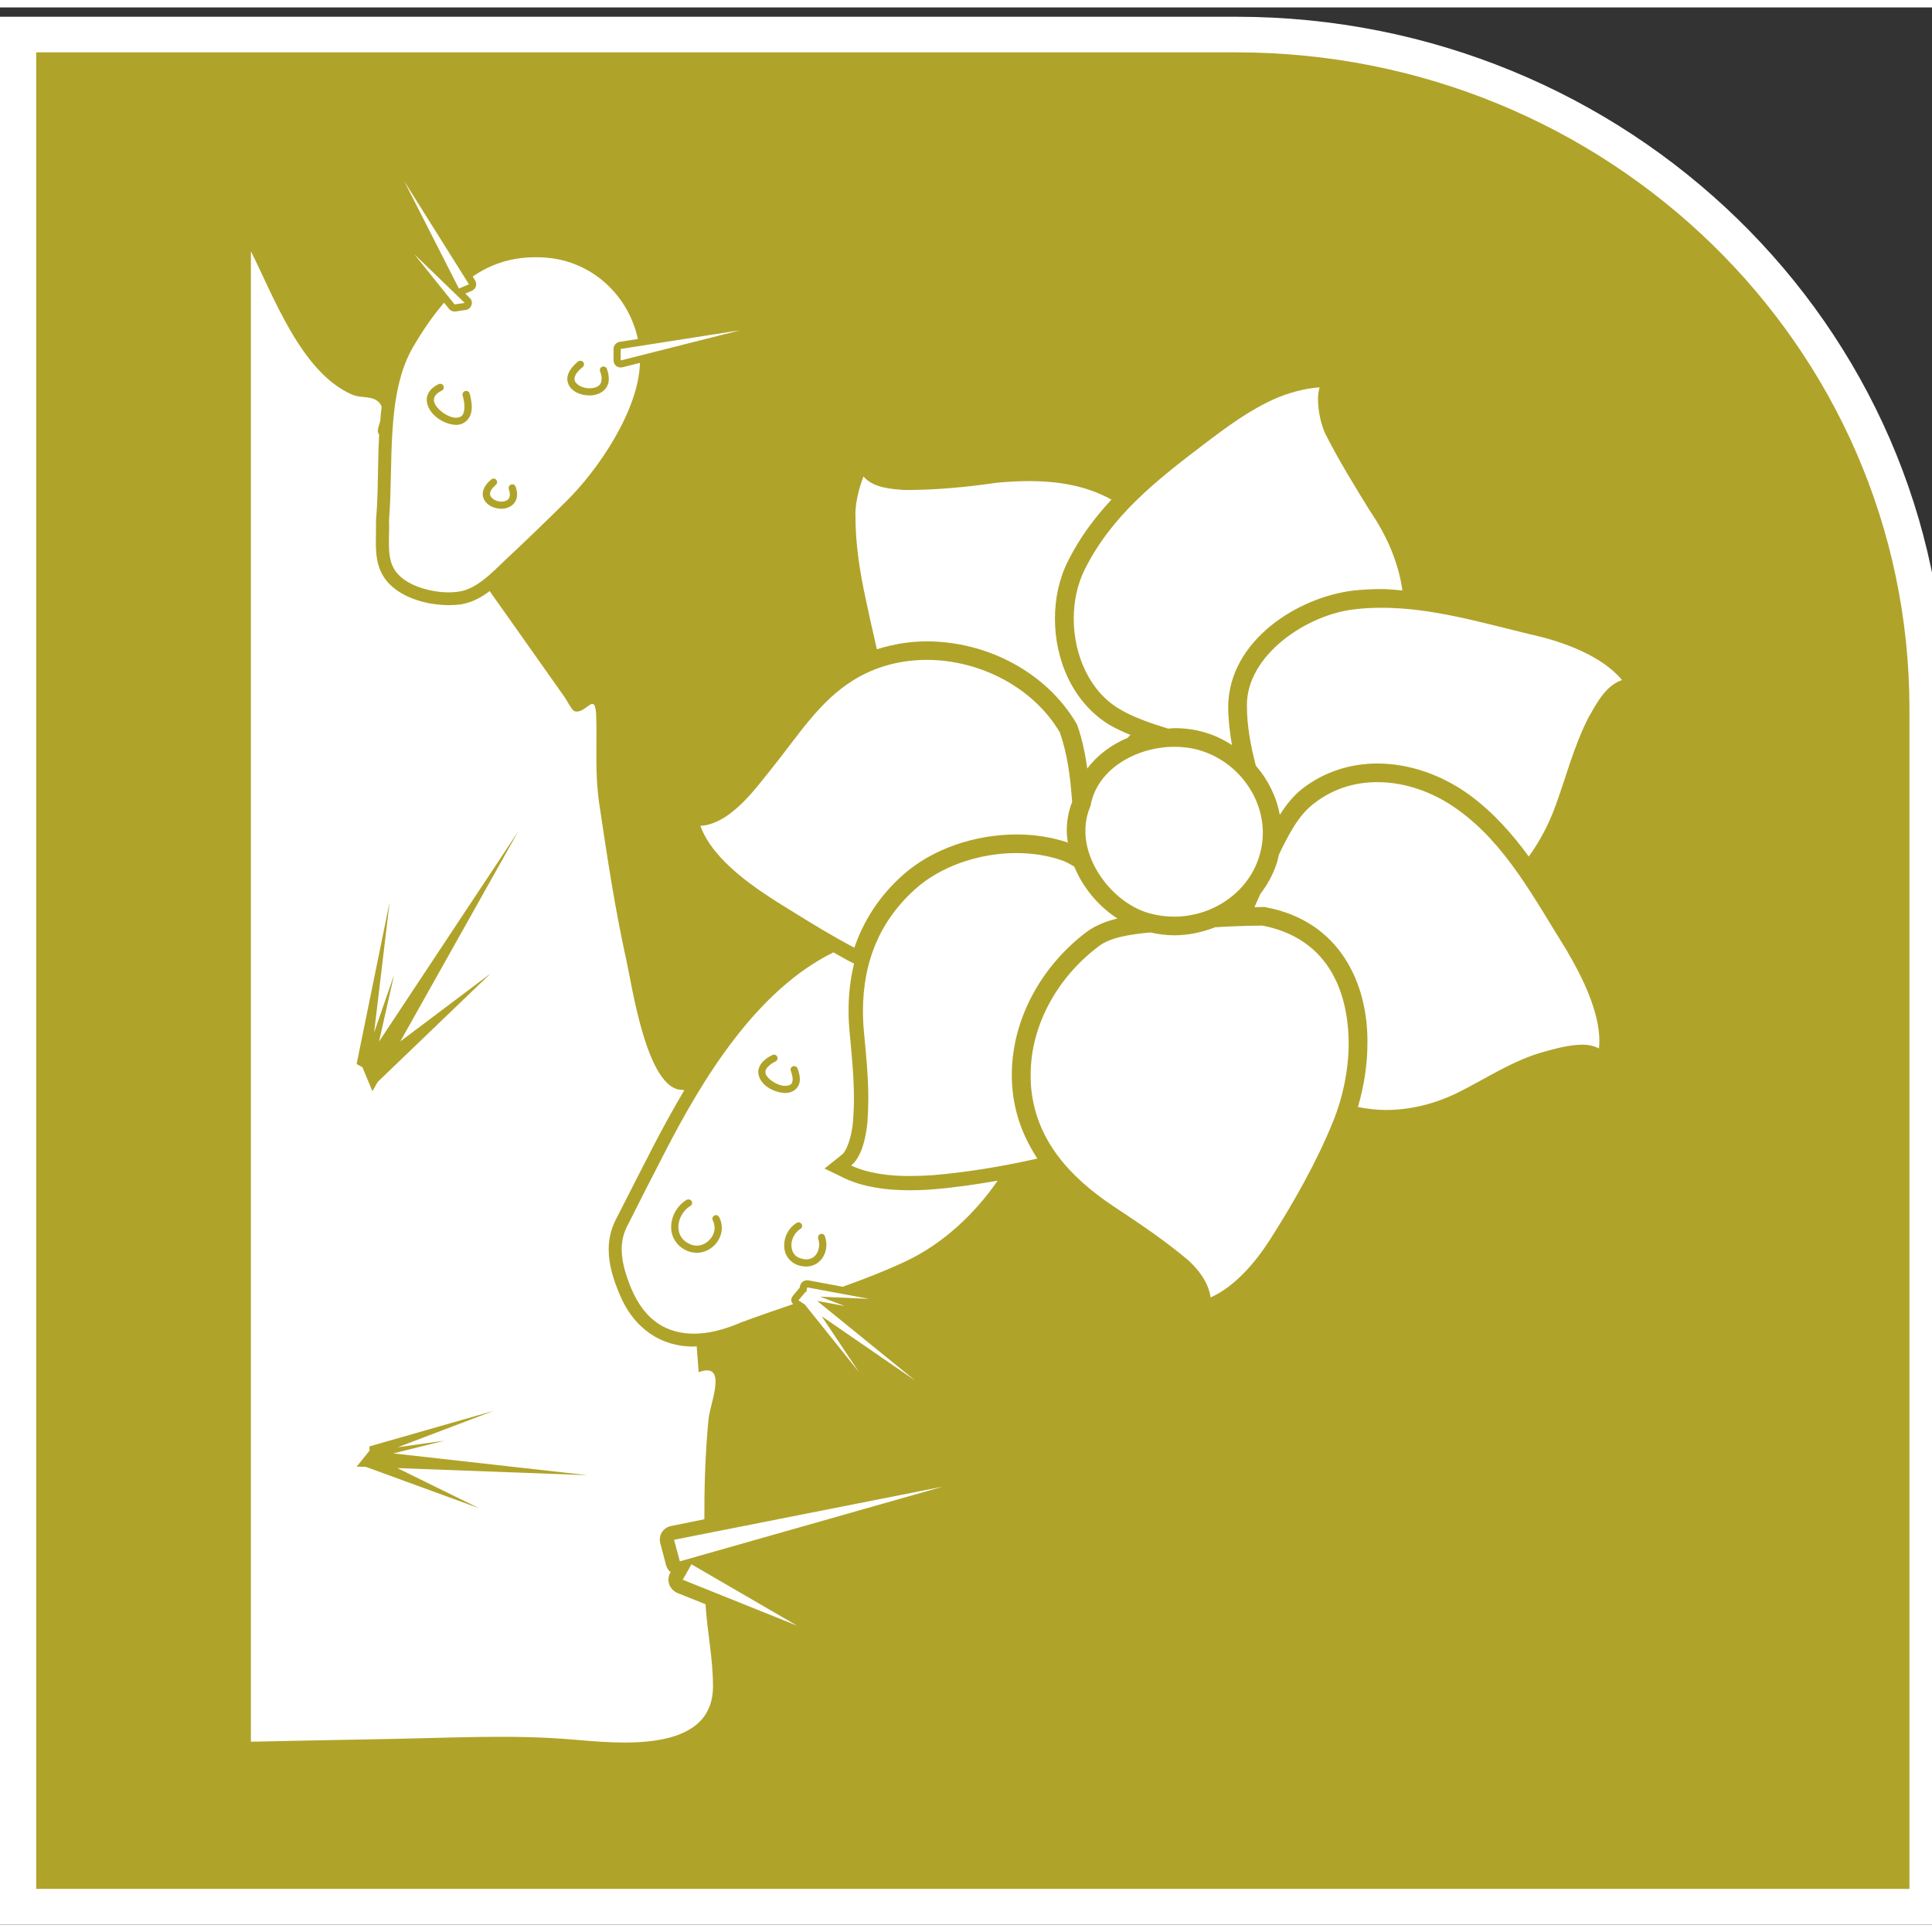 <?xml version="1.0" encoding="UTF-8"?>
<svg xmlns="http://www.w3.org/2000/svg" xmlns:xlink="http://www.w3.org/1999/xlink" width="130px" height="130px" viewBox="0 0 130 129" version="1.1">
<rect x="0" y="0" width="130" height="129" fill="#333333" stroke="none"/>
<g id="surface1">
<path style="fill-rule:evenodd;fill:rgb(69.02%,63.922%,16.471%);fill-opacity:1;stroke-width:46.979;stroke-linecap:butt;stroke-linejoin:miter;stroke:rgb(100%,100%,100%);stroke-opacity:1;stroke-miterlimit:8;" d="M 1576.504 2470.025 L 0.031 2470.025 L 0.031 -0.025 L 2470.969 -0.025 L 2470.969 1580.112 C 2470.969 2073.695 2069.058 2470.025 1576.504 2470.025 " transform="matrix(0.052,0,0,-0.051,1.213,127.796)"/>
<path style=" stroke:none;fill-rule:evenodd;fill:rgb(100%,100%,100%);fill-opacity:1;" d="M 41.766 23.754 L 49.82 21.719 L 41.766 22.98 Z M 31.555 18.629 L 27.195 11.684 L 30.879 18.914 Z M 26.828 38.184 C 27.543 38.938 28.992 39.359 30.207 39.359 C 30.422 39.359 30.633 39.34 30.82 39.316 C 32.039 39.176 33.086 38.051 34.121 37.066 C 35.449 35.828 36.742 34.574 38.035 33.297 C 40.285 31.105 42.988 27.062 43.059 23.918 L 41.891 24.211 C 41.855 24.219 41.812 24.227 41.766 24.227 C 41.668 24.227 41.566 24.199 41.473 24.133 C 41.355 24.039 41.285 23.895 41.285 23.754 L 41.285 22.98 C 41.285 22.742 41.457 22.543 41.695 22.5 L 42.922 22.312 C 42.301 19.395 39.84 17.047 36.684 16.832 C 36.461 16.809 36.242 16.809 36.035 16.809 C 34.352 16.809 32.988 17.297 31.809 18.105 L 31.969 18.371 C 32.039 18.492 32.062 18.645 32.02 18.773 C 31.977 18.902 31.883 19.008 31.75 19.066 L 31.312 19.254 L 31.602 19.547 C 31.738 19.668 31.789 19.863 31.723 20.027 C 31.672 20.207 31.512 20.328 31.34 20.355 L 30.66 20.457 C 30.641 20.457 30.609 20.465 30.59 20.465 C 30.445 20.465 30.301 20.391 30.215 20.285 L 29.883 19.867 C 29.137 20.734 28.457 21.719 27.816 22.812 C 25.945 25.988 26.488 30.703 26.176 34.508 C 26.184 34.66 26.184 34.809 26.184 34.953 C 26.184 35.32 26.168 35.676 26.168 36.016 C 26.168 36.895 26.262 37.613 26.828 38.184 M 38.898 23.824 C 39 23.746 39.152 23.762 39.246 23.867 C 39.328 23.969 39.305 24.117 39.203 24.203 C 38.77 24.547 38.648 24.836 38.656 25.008 C 38.656 25.316 39.125 25.629 39.672 25.629 C 40.148 25.617 40.48 25.445 40.48 24.992 C 40.48 24.855 40.461 24.684 40.375 24.492 C 40.336 24.355 40.395 24.219 40.52 24.176 C 40.641 24.133 40.785 24.191 40.836 24.312 C 40.922 24.562 40.965 24.785 40.965 24.992 C 40.965 25.773 40.273 26.109 39.672 26.109 C 38.988 26.109 38.199 25.758 38.172 25.008 C 38.172 24.621 38.41 24.227 38.898 23.824 M 33.051 31.766 C 33.152 31.672 33.312 31.688 33.391 31.785 C 33.477 31.887 33.469 32.043 33.363 32.121 C 33.051 32.395 32.965 32.609 32.973 32.746 C 32.973 32.988 33.332 33.254 33.746 33.254 C 34.09 33.227 34.293 33.133 34.309 32.77 C 34.309 32.676 34.285 32.555 34.234 32.402 C 34.199 32.273 34.273 32.145 34.395 32.102 C 34.52 32.059 34.656 32.121 34.699 32.254 C 34.762 32.438 34.793 32.609 34.793 32.77 C 34.793 33.434 34.227 33.734 33.746 33.734 C 33.18 33.734 32.512 33.414 32.48 32.746 C 32.48 32.418 32.676 32.078 33.051 31.766 M 29.504 25.352 C 29.629 25.293 29.781 25.336 29.836 25.457 C 29.895 25.582 29.844 25.723 29.73 25.781 C 29.297 25.996 29.203 26.211 29.195 26.418 C 29.195 26.906 30.082 27.609 30.691 27.609 C 31.031 27.578 31.223 27.5 31.254 26.891 C 31.254 26.691 31.219 26.426 31.129 26.109 C 31.094 25.98 31.172 25.844 31.297 25.816 C 31.434 25.773 31.562 25.852 31.602 25.98 C 31.695 26.332 31.746 26.633 31.746 26.891 C 31.746 27.672 31.238 28.09 30.691 28.09 C 29.809 28.066 28.754 27.336 28.711 26.418 C 28.703 25.996 28.984 25.602 29.504 25.352 M 30.59 19.984 L 31.27 19.883 L 27.875 16.602 Z M 48.816 54.461 C 48.332 54.77 47.754 55.039 47.125 55.07 C 48.008 57.469 50.91 59.359 53.215 60.766 C 54.637 61.648 56.051 62.52 57.488 63.266 C 58.102 61.477 59.141 59.828 60.695 58.43 C 62.703 56.609 65.598 55.656 68.398 55.648 C 69.562 55.648 70.703 55.82 71.766 56.164 C 71.801 56.18 71.824 56.199 71.852 56.215 C 71.816 55.941 71.781 55.672 71.781 55.391 C 71.781 54.738 71.895 54.086 72.141 53.465 C 72.031 51.844 71.828 50.246 71.316 48.785 C 69.52 45.73 65.902 43.902 62.363 43.902 C 60.621 43.902 58.918 44.34 57.438 45.258 C 55.133 46.684 53.754 48.934 51.949 51.184 C 51.047 52.289 50.164 53.555 48.816 54.461 M 59.004 43.188 C 60.094 42.844 61.223 42.656 62.363 42.656 C 66.348 42.656 70.379 44.68 72.445 48.203 C 72.473 48.246 72.488 48.297 72.508 48.355 C 72.832 49.277 73.023 50.246 73.16 51.215 C 73.852 50.289 74.812 49.594 75.875 49.148 C 75.938 49.078 76.004 49.012 76.062 48.949 C 75.578 48.754 75.109 48.539 74.676 48.289 C 72.184 46.785 70.984 43.902 70.984 41.129 C 70.984 39.77 71.273 38.422 71.867 37.246 C 72.66 35.656 73.664 34.332 74.785 33.117 C 73.137 32.203 71.297 31.879 69.266 31.871 C 68.535 31.871 67.777 31.914 67.02 31.988 C 64.949 32.289 62.949 32.473 60.832 32.473 C 60.039 32.402 58.766 32.352 58.102 31.559 C 57.754 32.43 57.523 33.555 57.562 34.215 C 57.562 36.129 57.848 37.941 58.262 39.855 C 58.508 40.988 58.746 42.098 59.004 43.188 M 61.23 79.59 C 61.223 79.582 61.18 79.59 61.098 79.59 C 59.664 79.582 58.102 79.383 56.844 78.789 L 55.48 78.129 L 56.664 77.184 C 56.789 77.09 56.953 76.816 57.062 76.508 C 57.258 75.992 57.371 75.355 57.402 74.902 C 57.438 74.402 57.461 73.914 57.461 73.43 C 57.461 71.961 57.309 70.477 57.172 68.984 C 57.121 68.477 57.098 67.988 57.098 67.5 C 57.098 66.418 57.215 65.359 57.469 64.34 L 57.039 64.121 C 56.707 63.945 56.406 63.762 56.082 63.582 C 50.91 66.125 47.301 72.043 44.742 77.023 C 43.875 78.688 43.031 80.359 42.188 82.035 C 41.934 82.535 41.832 83.039 41.832 83.574 C 41.832 84.426 42.121 85.344 42.488 86.227 C 43.422 88.406 44.895 89.23 46.691 89.242 C 47.625 89.242 48.648 88.992 49.695 88.555 C 49.719 88.543 49.738 88.535 49.77 88.52 C 50.961 88.074 52.168 87.66 53.371 87.25 C 53.32 87.195 53.266 87.137 53.25 87.059 C 53.227 86.922 53.27 86.793 53.359 86.684 L 53.812 86.141 L 53.828 86.047 C 53.855 85.918 53.922 85.805 54.031 85.73 C 54.137 85.66 54.266 85.633 54.398 85.652 L 56.707 86.082 C 58.18 85.555 59.625 84.992 61.02 84.336 C 63.438 83.176 65.562 81.219 67.129 78.945 C 65.691 79.195 64.246 79.41 62.848 79.52 C 62.398 79.562 61.855 79.59 61.23 79.59 M 46.887 83.797 C 46.672 83.797 46.453 83.754 46.238 83.668 C 45.5 83.344 45.152 82.699 45.16 82.062 C 45.16 81.355 45.551 80.629 46.199 80.234 C 46.316 80.18 46.469 80.207 46.535 80.316 C 46.605 80.43 46.57 80.578 46.453 80.645 C 45.957 80.945 45.645 81.523 45.645 82.062 C 45.66 82.543 45.871 82.973 46.426 83.215 C 46.582 83.289 46.734 83.316 46.887 83.316 C 47.523 83.316 48.078 82.734 48.086 82.121 C 48.078 81.957 48.051 81.789 47.965 81.617 C 47.898 81.496 47.941 81.359 48.07 81.289 C 48.188 81.23 48.324 81.273 48.391 81.398 C 48.512 81.633 48.57 81.875 48.57 82.121 C 48.562 83.016 47.812 83.789 46.887 83.797 M 51.02 71.645 C 51.02 71.207 51.336 70.797 51.973 70.488 C 52.094 70.434 52.238 70.484 52.297 70.598 C 52.355 70.719 52.305 70.863 52.188 70.918 C 51.625 71.207 51.5 71.473 51.5 71.645 C 51.508 72.031 52.273 72.566 52.84 72.566 C 53.184 72.531 53.316 72.48 53.336 72.129 C 53.336 71.988 53.301 71.809 53.215 71.566 C 53.164 71.438 53.219 71.293 53.352 71.25 C 53.48 71.207 53.617 71.27 53.668 71.395 C 53.77 71.672 53.82 71.914 53.82 72.129 C 53.82 72.738 53.32 73.047 52.84 73.047 C 52.059 73.02 51.07 72.504 51.02 71.645 M 54.238 84.723 C 54.137 84.723 54.035 84.707 53.922 84.691 C 53.148 84.543 52.75 83.91 52.766 83.297 C 52.766 82.723 53.055 82.121 53.602 81.789 C 53.711 81.711 53.863 81.746 53.934 81.863 C 54.008 81.977 53.973 82.121 53.855 82.191 C 53.473 82.43 53.25 82.879 53.25 83.297 C 53.266 83.738 53.465 84.098 54.016 84.211 C 54.094 84.234 54.172 84.242 54.238 84.242 C 54.781 84.234 55.105 83.82 55.121 83.262 C 55.121 83.125 55.098 82.98 55.047 82.836 L 55.055 82.836 C 55.012 82.715 55.082 82.578 55.207 82.535 C 55.336 82.492 55.473 82.566 55.508 82.688 C 55.574 82.879 55.605 83.074 55.605 83.262 C 55.605 84.012 55.082 84.723 54.238 84.723 M 79.035 49.75 C 76.488 49.75 73.852 51.219 73.391 53.664 C 73.383 53.723 73.359 53.773 73.34 53.828 C 73.129 54.336 73.035 54.859 73.035 55.391 C 73.016 57.77 75.027 60.293 77.312 60.945 C 77.875 61.102 78.438 61.18 79.008 61.18 C 81.52 61.18 83.926 59.633 84.707 57.195 C 84.887 56.637 84.973 56.086 84.973 55.535 C 84.973 53.055 83.227 50.734 80.734 49.988 C 80.207 49.832 79.621 49.75 79.035 49.75 M 54.312 86.125 L 54.254 86.449 L 54.219 86.414 L 53.727 86.992 L 54.16 87.285 L 57.805 91.832 L 55.285 88.062 L 61.59 92.402 L 54.984 87.035 L 56.84 87.379 L 55.184 86.75 L 58.484 86.898 Z M 72.25 41.129 C 72.25 43.566 73.316 46.02 75.324 47.207 C 76.242 47.758 77.406 48.16 78.602 48.527 C 78.75 48.52 78.891 48.496 79.035 48.496 C 79.746 48.496 80.438 48.59 81.102 48.793 C 81.75 48.984 82.344 49.277 82.895 49.629 C 82.742 48.742 82.641 47.859 82.641 47.016 C 82.711 42.578 87.348 39.676 91.066 39.238 C 91.711 39.168 92.344 39.137 92.973 39.137 C 93.441 39.137 93.906 39.195 94.367 39.23 C 94.102 37.359 93.32 35.535 92.164 33.852 C 92.156 33.836 92.148 33.82 92.137 33.809 C 91.117 32.145 90.078 30.473 89.184 28.699 C 88.922 28.152 88.691 27.25 88.684 26.367 C 88.684 26.141 88.707 25.844 88.793 25.566 C 87.766 25.617 86.523 26.004 85.809 26.324 C 84.121 27.062 82.59 28.195 81.059 29.355 C 77.75 31.871 74.812 34.188 73 37.797 C 72.5 38.789 72.25 39.949 72.25 41.129 M 45.746 104.559 L 63.43 99.535 L 45.355 103.109 Z M 105.461 63.516 C 103.258 60 101.352 56.328 98.129 54.008 C 96.52 52.824 94.578 52.129 92.691 52.129 L 92.676 52.129 C 91.168 52.129 89.703 52.559 88.418 53.562 C 87.383 54.336 86.707 55.656 86.047 57.02 C 86.004 57.203 85.977 57.391 85.91 57.578 C 85.664 58.344 85.281 59.031 84.812 59.641 C 84.684 59.941 84.531 60.242 84.41 60.543 C 84.613 60.543 84.812 60.527 85.023 60.527 C 85.082 60.527 85.133 60.535 85.184 60.551 C 90.094 61.469 92.051 65.59 92.012 69.68 C 92.012 71.129 91.781 72.605 91.371 73.988 C 92 74.109 92.621 74.188 93.242 74.188 C 94.879 74.188 96.535 73.793 98.152 72.992 C 99.906 72.125 101.812 70.836 103.898 70.27 C 104.512 70.102 105.555 69.793 106.5 69.793 C 106.832 69.793 107.242 69.867 107.59 70.047 C 107.605 69.883 107.617 69.715 107.617 69.551 C 107.625 67.582 106.469 65.238 105.48 63.562 C 105.48 63.547 105.473 63.531 105.461 63.516 M 45.578 106.688 C 45.328 106.578 45.125 106.371 45.031 106.113 C 44.945 105.855 44.965 105.566 45.098 105.332 L 45.125 105.289 C 44.973 105.168 44.867 104.996 44.816 104.809 L 44.434 103.359 C 44.359 103.102 44.402 102.824 44.539 102.602 C 44.676 102.387 44.91 102.223 45.168 102.18 L 47.395 101.727 C 47.395 101.535 47.398 101.324 47.398 101.117 C 47.398 99.055 47.48 97.039 47.676 94.984 C 47.77 93.957 49.023 91.086 47.012 91.832 C 46.965 91.242 46.922 90.668 46.879 90.09 C 46.824 90.09 46.758 90.109 46.691 90.109 L 46.648 90.109 C 44.562 90.109 42.676 88.984 41.68 86.562 C 41.289 85.633 40.957 84.621 40.957 83.574 C 40.957 82.922 41.09 82.277 41.398 81.641 C 42.25 79.969 43.098 78.293 43.961 76.625 C 44.59 75.414 45.285 74.137 46.043 72.863 C 45.992 72.855 45.949 72.832 45.891 72.832 C 43.535 72.832 42.531 65.832 42.156 64.156 C 41.379 60.664 40.852 57.125 40.324 53.594 C 40.02 51.543 40.172 49.758 40.121 47.75 C 40.07 45.895 39.457 47.574 38.668 47.359 C 38.48 47.309 38.129 46.598 38.02 46.449 C 36.328 44.062 34.648 41.668 32.949 39.273 C 32.371 39.711 31.715 40.07 30.934 40.176 C 30.695 40.207 30.453 40.219 30.207 40.219 C 28.82 40.215 27.195 39.797 26.199 38.793 C 25.391 37.965 25.289 36.938 25.289 36.016 C 25.289 35.656 25.301 35.289 25.301 34.953 L 25.301 34.582 C 25.297 34.551 25.297 34.523 25.301 34.488 C 25.461 32.754 25.402 30.762 25.512 28.754 C 25.504 28.738 25.496 28.727 25.492 28.719 C 25.348 28.52 25.469 28.195 25.586 27.844 C 25.613 27.516 25.637 27.184 25.68 26.871 C 25.648 26.785 25.605 26.703 25.547 26.625 C 25.102 26.09 24.305 26.316 23.723 26.066 C 20.289 24.598 18.43 19.48 16.883 16.406 L 16.883 116.695 C 20.141 116.625 23.383 116.566 26.633 116.504 C 30.523 116.426 34.609 116.215 38.488 116.547 C 41.473 116.789 47.977 117.57 47.977 112.965 C 47.977 111.105 47.586 109.293 47.473 107.445 Z M 26.219 60.191 L 25.172 68.977 L 26.516 65.102 L 25.504 69.586 L 34.863 55.457 L 26.934 69.578 L 33.016 65 L 25.418 72.297 L 25.059 72.926 L 24.387 71.312 L 23.996 71.094 Z M 26.738 98.285 L 32.242 100.988 L 24.609 98.199 L 23.996 98.188 L 24.863 97.117 L 24.863 96.824 L 33.211 94.434 L 26.762 96.883 L 29.91 96.438 L 26.465 97.297 L 39.535 98.762 Z M 84.945 61.781 C 83.883 61.789 82.82 61.828 81.766 61.891 C 80.895 62.234 79.961 62.434 79.008 62.434 C 78.473 62.434 77.934 62.363 77.406 62.242 C 76.062 62.371 74.703 62.562 73.902 63.195 C 71.188 65.238 69.344 68.461 69.352 71.824 C 69.352 72.043 69.352 72.273 69.367 72.496 C 69.633 76.121 71.91 78.668 74.965 80.695 C 76.652 81.812 78.359 82.953 79.938 84.285 C 80.559 84.844 81.324 85.754 81.457 86.801 C 83.066 86.098 84.48 84.441 85.457 82.91 C 87.051 80.414 88.582 77.707 89.688 74.996 C 90.352 73.363 90.75 71.484 90.75 69.68 C 90.715 65.898 89.152 62.594 84.945 61.781 M 103.078 42.207 C 103.062 42.199 103.055 42.199 103.031 42.199 C 99.602 41.367 96.316 40.395 92.973 40.395 C 92.391 40.395 91.797 40.422 91.211 40.492 C 87.934 40.828 83.84 43.602 83.902 47.016 C 83.902 48.27 84.137 49.637 84.504 51.02 C 85.32 51.965 85.891 53.098 86.113 54.332 C 86.531 53.68 87 53.062 87.637 52.566 C 89.16 51.391 90.922 50.875 92.68 50.875 C 94.879 50.875 97.07 51.672 98.883 52.992 C 100.477 54.164 101.746 55.598 102.867 57.133 C 103.609 56.113 104.219 54.961 104.664 53.727 C 105.371 51.809 105.879 49.766 106.875 47.797 C 107.336 47.035 107.945 45.668 109.141 45.258 C 107.812 43.641 105.184 42.672 103.078 42.207 M 45.941 105.797 L 53.633 108.887 L 46.527 104.758 Z M 68.082 71.824 C 68.09 68.004 70.133 64.449 73.137 62.191 C 73.758 61.746 74.457 61.477 75.188 61.305 C 73.91 60.473 72.871 59.238 72.285 57.812 C 71.98 57.633 71.684 57.461 71.367 57.363 C 70.449 57.055 69.434 56.902 68.398 56.902 C 65.895 56.895 63.258 57.793 61.547 59.359 C 59.113 61.566 58.074 64.328 58.066 67.508 C 58.066 67.961 58.086 68.426 58.129 68.898 C 58.27 70.383 58.426 71.887 58.426 73.434 C 58.426 73.945 58.406 74.453 58.371 74.977 C 58.324 75.5 58.211 76.203 57.98 76.848 C 57.828 77.211 57.625 77.641 57.273 77.922 C 58.348 78.445 59.898 78.652 61.281 78.629 C 61.828 78.629 62.348 78.602 62.773 78.574 C 65.051 78.387 67.488 77.98 69.801 77.457 C 68.883 76.051 68.246 74.461 68.109 72.59 C 68.09 72.332 68.082 72.074 68.082 71.824 "/>
</g>
</svg>
